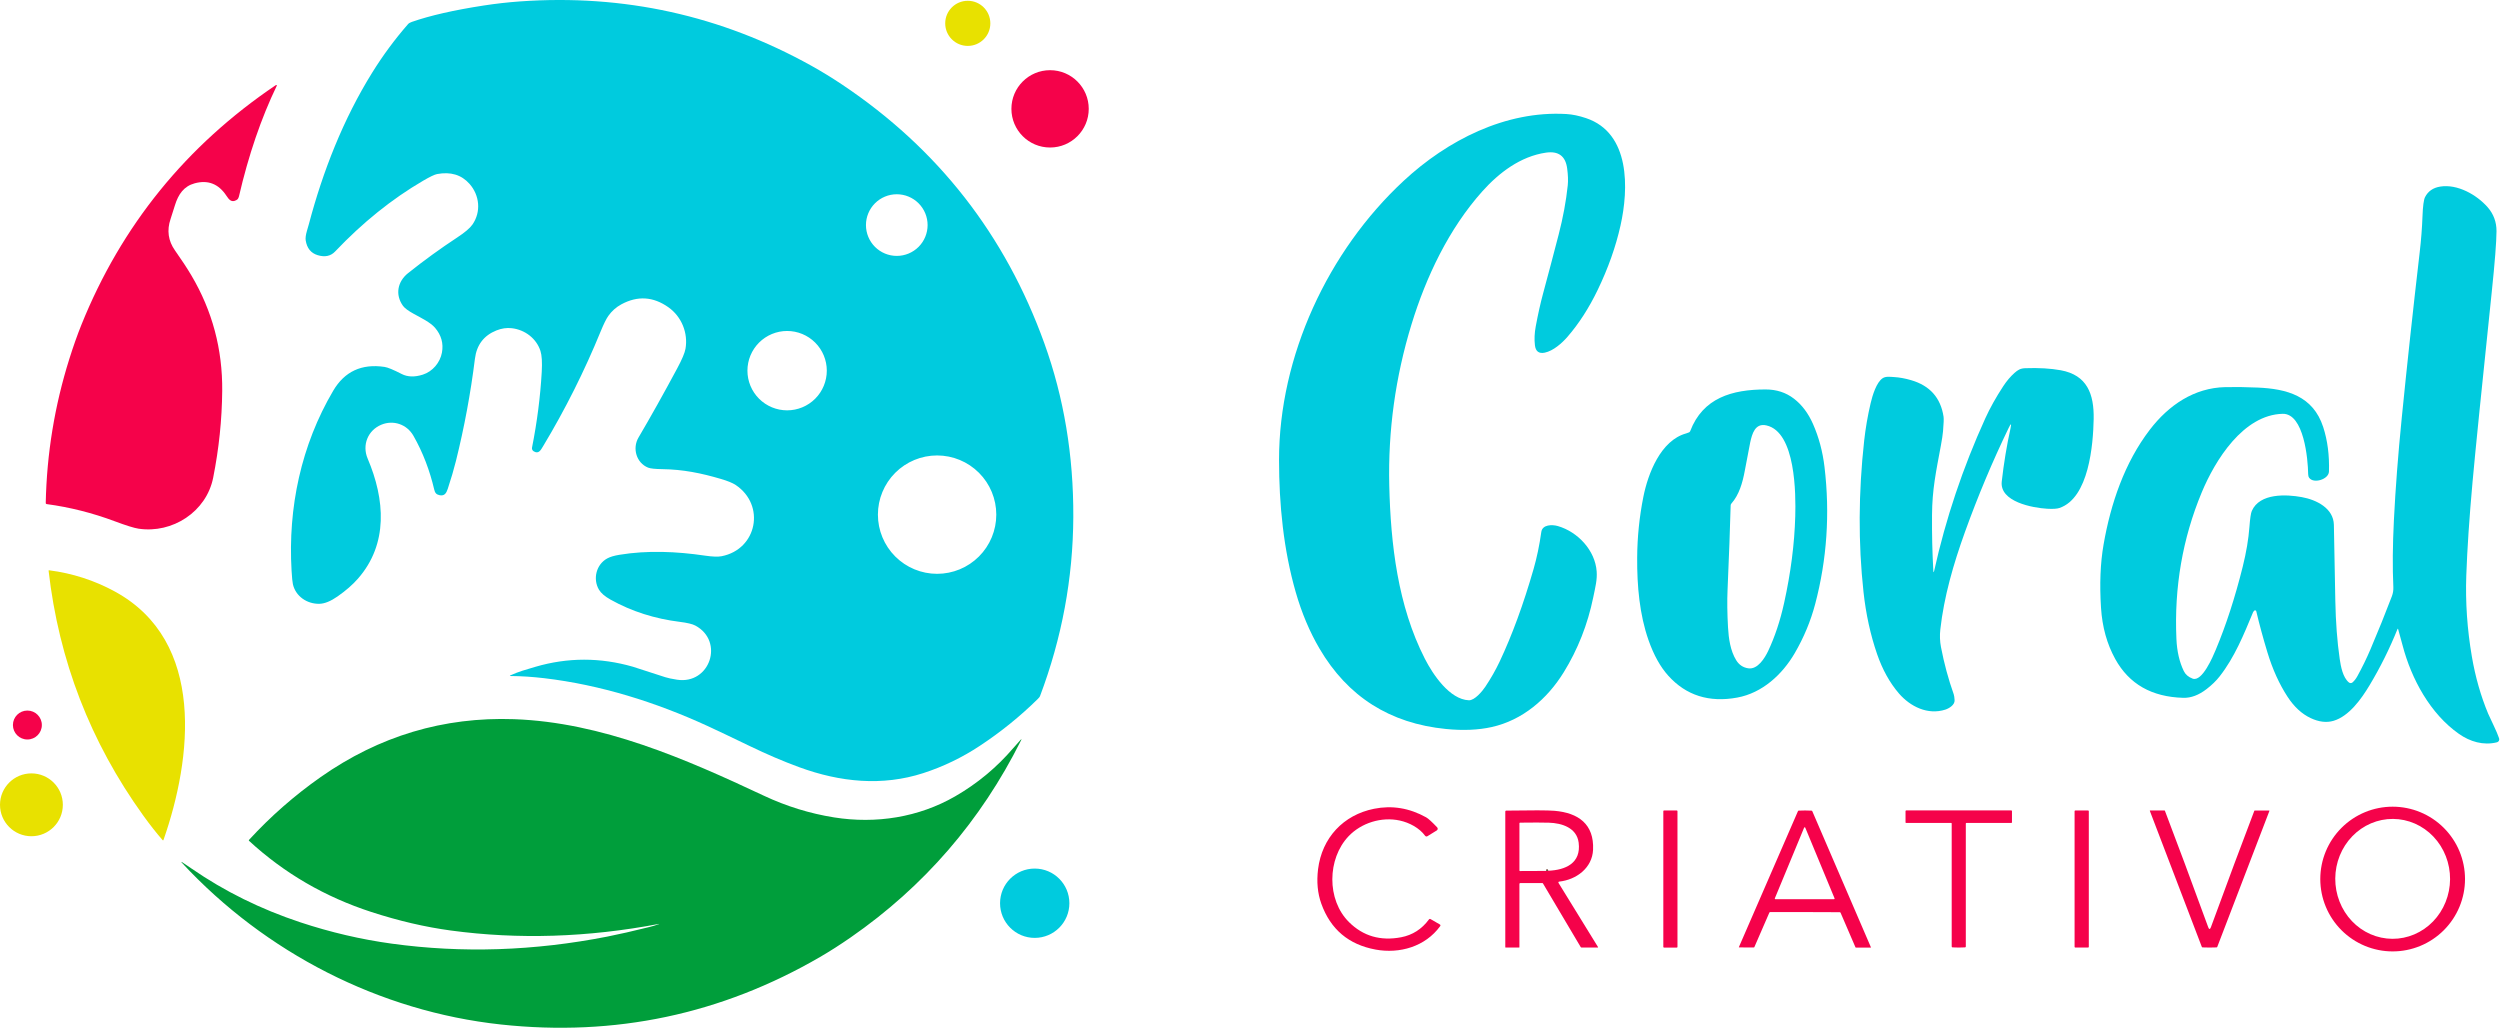 <svg xmlns="http://www.w3.org/2000/svg" width="1374" height="565" viewBox="0 0 1374 565" fill="none"><path d="M849.71 478.664C850.183 478.758 850.6 478.724 850.96 478.564" stroke="#7B5043" stroke-width="2"></path><path d="M209.6 233.414C202.19 236.474 198.89 244.585 202.06 252.025C211.6 274.475 213.48 298.914 196.73 318.025C193.83 321.345 190.1 324.598 185.54 327.784C181.74 330.438 178.397 331.794 175.51 331.854C168.81 331.984 162.48 327.784 160.97 321.044C160.71 319.878 160.47 317.424 160.25 313.684C158.2 278.984 165.51 244.654 183.14 214.734C189.38 204.141 198.783 199.781 211.35 201.655C213.083 201.915 216.227 203.214 220.78 205.554C224.013 207.214 227.877 207.331 232.37 205.905C237.75 204.195 241.88 199.304 242.89 193.784C243.817 188.744 242.55 184.198 239.09 180.145C236.58 177.195 231.39 174.684 227.53 172.564C224.403 170.851 222.383 169.354 221.47 168.074C217.09 161.964 218.45 154.755 224.31 150.085C233.063 143.111 242.047 136.594 251.26 130.534C255.487 127.761 258.283 125.391 259.65 123.424C264.52 116.434 263.59 107.314 258.06 101.064C253.633 96.064 247.683 94.264 240.21 95.665C238.85 95.918 236.293 97.141 232.54 99.335C215.407 109.348 199.283 122.314 184.17 138.234C181.763 140.768 178.583 141.441 174.63 140.254C170.883 139.121 168.677 136.404 168.01 132.104C167.817 130.864 168.04 129.138 168.68 126.924C169.387 124.491 169.747 123.241 169.76 123.174C177.47 94.044 188.7 65.434 204.58 39.885C210.44 30.451 217.01 21.564 224.29 13.225C224.543 12.938 224.87 12.698 225.27 12.505C225.75 12.278 226.12 12.118 226.38 12.024C236.333 8.551 249.48 5.554 265.82 3.034C272.473 2.008 279.1 1.258 285.7 0.784C342.833 -3.289 396.257 8.501 445.97 36.154C451.643 39.315 457.32 42.794 463 46.594C515.52 81.768 552.51 129.128 573.97 188.674C584.737 218.561 590.043 250.388 589.89 284.155C589.73 317.821 583.627 350.641 571.58 382.614C571.447 382.974 571.04 383.491 570.36 384.164C560.707 393.691 550.057 402.295 538.41 409.975C528.67 416.401 518.337 421.381 507.41 424.914C484.88 432.204 461.75 429.904 439.28 421.664C430.52 418.451 421.44 414.571 412.04 410.024C401.833 405.091 394.057 401.394 388.71 398.934C360.28 385.884 330 376.384 299.07 372.734C292.643 371.981 286.547 371.584 280.78 371.544C280.087 371.538 280.053 371.391 280.68 371.104C285 369.144 288.88 368.044 294.33 366.454C312.07 361.281 329.907 361.274 347.84 366.434C348.973 366.761 354.91 368.681 365.65 372.194C367.063 372.654 369.197 373.108 372.05 373.554C390.2 376.394 398.24 352.424 382.15 343.814C380.557 342.961 377.69 342.278 373.55 341.764C359.99 340.074 347.23 336.084 335.56 329.554C332.42 327.794 330.29 325.964 329.17 324.064C325.74 318.214 327.65 310.184 333.81 306.874C335.343 306.041 337.563 305.385 340.47 304.905C355.84 302.375 371.86 303.074 387.45 305.374C391.57 305.981 394.63 306.088 396.63 305.694C416.16 301.835 420.83 277.594 404.34 266.554C402.653 265.428 399.91 264.308 396.11 263.194C385.41 260.044 375.34 257.985 364.03 257.845C360.05 257.791 357.433 257.511 356.18 257.004C349.78 254.424 347.41 246.444 350.92 240.474C357.62 229.094 364.72 216.408 372.22 202.414C374.84 197.528 376.347 193.968 376.74 191.734C378.27 183.034 374.61 174.014 367.37 168.884C359.023 162.978 350.397 162.438 341.49 167.264C338.61 168.824 336.213 170.961 334.3 173.674C333.173 175.281 331.783 178.098 330.13 182.124C321.21 203.951 310.673 224.971 298.52 245.184C297.15 247.464 296.04 249.725 293.28 248.014C292.945 247.806 292.681 247.501 292.524 247.14C292.367 246.779 292.323 246.38 292.4 245.994C295.18 231.988 296.96 218.125 297.74 204.405C298.04 199.118 297.803 195.274 297.03 192.874C294.83 186.044 288.54 181.224 281.28 180.384C278.507 180.058 275.693 180.464 272.84 181.604C265.907 184.378 261.967 189.568 261.02 197.174C258.66 216.148 255.18 234.881 250.58 253.374C249.447 257.928 247.95 263.024 246.09 268.664C245.28 271.124 244.24 272.764 241.46 272.134C239.72 271.734 239.05 270.805 238.64 269.025C236.26 258.824 232.49 248.724 227.21 239.484C223.55 233.094 216.12 230.714 209.6 233.414ZM509.81 123.704C509.81 119.212 508.025 114.903 504.848 111.726C501.672 108.549 497.363 106.764 492.87 106.764C488.377 106.764 484.069 108.549 480.892 111.726C477.715 114.903 475.93 119.212 475.93 123.704C475.93 128.197 477.715 132.506 480.892 135.683C484.069 138.86 488.377 140.645 492.87 140.645C497.363 140.645 501.672 138.86 504.848 135.683C508.025 132.506 509.81 128.197 509.81 123.704ZM454.41 203.715C454.41 197.93 452.112 192.383 448.022 188.293C443.932 184.202 438.384 181.905 432.6 181.905C429.736 181.905 426.9 182.469 424.254 183.565C421.608 184.661 419.203 186.267 417.178 188.293C415.153 190.318 413.546 192.722 412.45 195.368C411.354 198.014 410.79 200.85 410.79 203.715C410.79 206.579 411.354 209.415 412.45 212.061C413.546 214.707 415.153 217.111 417.178 219.137C419.203 221.162 421.608 222.768 424.254 223.864C426.9 224.96 429.736 225.525 432.6 225.525C438.384 225.525 443.932 223.227 448.022 219.137C452.112 215.046 454.41 209.499 454.41 203.715ZM547.56 282.845C547.56 274.217 544.133 265.943 538.032 259.842C531.932 253.742 523.658 250.314 515.03 250.314C506.403 250.314 498.128 253.742 492.028 259.842C485.927 265.943 482.5 274.217 482.5 282.845C482.5 291.472 485.927 299.746 492.028 305.847C498.128 311.947 506.403 315.374 515.03 315.374C523.658 315.374 531.932 311.947 538.032 305.847C544.133 299.746 547.56 291.472 547.56 282.845Z" fill="#00CBDE"></path><path d="M531.89 25.234C538.739 25.234 544.29 19.683 544.29 12.835C544.29 5.986 538.739 0.434 531.89 0.434C525.042 0.434 519.49 5.986 519.49 12.835C519.49 19.683 525.042 25.234 531.89 25.234Z" fill="#E8E100"></path><path d="M577.12 81.075C588.856 81.075 598.37 71.561 598.37 59.825C598.37 48.088 588.856 38.575 577.12 38.575C565.384 38.575 555.87 48.088 555.87 59.825C555.87 71.561 565.384 81.075 577.12 81.075Z" fill="#F5024A"></path><path d="M152.13 47.094C143.537 64.915 136.6 85.204 131.32 107.964C131.24 108.311 131.063 108.731 130.79 109.224C130.65 109.484 130.317 109.758 129.79 110.044C127.19 111.434 125.82 109.684 124.42 107.554C120.12 101.041 114.317 98.771 107.01 100.744C101.05 102.364 98.02 106.754 96.16 112.764C94.947 116.671 94.143 119.198 93.75 120.344C91.617 126.591 92.436 132.378 96.21 137.704C99.77 142.724 102.773 147.301 105.22 151.434C116.7 170.834 122.337 191.971 122.13 214.844C121.99 230.684 120.333 246.588 117.16 262.554C113.42 281.324 94.7 293.344 76.15 290.564C73.723 290.198 69.36 288.838 63.06 286.484C50.773 281.891 38.313 278.748 25.68 277.054C25.527 277.032 25.388 276.956 25.289 276.84C25.189 276.724 25.136 276.576 25.14 276.424C25.693 249.384 30.01 223.014 38.09 197.314C40.276 190.354 42.5 184.071 44.76 178.464C66.727 123.971 102.29 80.108 151.45 46.874C151.497 46.841 151.547 46.825 151.6 46.825C151.727 46.831 151.81 46.825 151.85 46.804C152.203 46.658 152.297 46.755 152.13 47.094Z" fill="#F5024A"></path><path d="M807.27 384.874C810.46 385.014 814.73 379.844 816.34 377.424C819.393 372.844 821.997 368.278 824.15 363.724C831.05 349.111 837.29 332.098 842.87 312.684C844.663 306.451 846.073 299.684 847.1 292.384C847.68 288.214 853.13 288.234 856.2 289.124C867.2 292.324 876.71 302.494 877.53 314.084C877.85 318.654 876.88 322.294 875.66 328.244C872.587 343.198 867.173 356.948 859.42 369.494C850.36 384.174 836.78 395.824 819.81 399.594C812.483 401.228 804.123 401.581 794.73 400.654C763.863 397.608 740.687 382.878 725.2 356.464C719.767 347.198 715.413 336.871 712.14 325.484C705.39 302.024 702.98 277.244 702.96 252.854C702.92 195.824 729.88 137.944 771.51 99.334C795.36 77.214 827.41 60.704 860.9 62.674C864.213 62.868 867.81 63.618 871.69 64.924C896.11 73.114 895.14 103.804 890.63 123.964C888.017 135.651 883.83 147.458 878.07 159.384C873.277 169.311 867.76 177.874 861.52 185.074C858.52 188.544 853.71 192.834 849.02 193.814C845.787 194.488 843.977 193.128 843.59 189.734C843.21 186.468 843.363 183.004 844.05 179.344C845.31 172.591 846.647 166.601 848.06 161.374C851.073 150.214 853.93 139.408 856.63 128.954C859.05 119.608 860.72 110.574 861.64 101.854C861.907 99.268 861.797 96.161 861.31 92.534C860.403 85.774 856.517 82.894 849.65 83.894C835.67 85.934 823.85 94.904 814.64 105.214C796.31 125.744 783.8 152.024 775.75 178.324C766.903 207.218 762.833 236.718 763.54 266.824C764.3 299.044 768.24 332.984 783.1 362.044C787.56 370.774 796.72 384.414 807.27 384.874Z" fill="#00CBDE"></path><path d="M1317.62 345.834C1313.31 356.548 1308.2 366.811 1302.31 376.624C1297.84 384.074 1291.06 393.664 1282.47 396.174C1278.63 397.294 1274.44 396.788 1269.91 394.654C1265.07 392.368 1260.86 388.481 1257.27 382.994C1252.7 376.001 1249 367.844 1246.17 358.524C1243.74 350.504 1241.7 342.981 1240.05 335.954C1240.02 335.841 1239.97 335.737 1239.89 335.651C1239.81 335.566 1239.71 335.502 1239.6 335.467C1239.49 335.432 1239.37 335.426 1239.26 335.45C1239.15 335.474 1239.04 335.527 1238.96 335.604C1238.88 335.684 1238.79 335.788 1238.69 335.914L1238.35 336.334C1233.12 348.924 1228.14 361.214 1219.93 371.724C1218.02 374.171 1215.61 376.511 1212.71 378.744C1208.41 382.051 1204.15 383.644 1199.92 383.524C1182.58 383.051 1170.12 375.941 1162.54 362.194C1157.99 353.954 1155.39 344.588 1154.72 334.094C1153.88 321.068 1154.35 309.468 1156.12 299.294C1160.05 276.704 1167.69 254.244 1181.56 236.154C1191.93 222.624 1205.94 213.134 1223 212.764C1228.44 212.644 1234.36 212.724 1240.75 213.004C1256.89 213.694 1271.27 217.614 1276.83 234.714C1279.22 242.074 1280.27 250.221 1280 259.154C1279.86 263.514 1271.52 265.984 1269.13 262.604C1268.76 262.091 1268.57 261.398 1268.56 260.524C1268.47 252.444 1266.25 227.154 1254.54 227.434C1232.89 227.964 1217.43 252.934 1210.06 270.644C1199.53 295.978 1194.89 322.821 1196.16 351.174C1196.46 357.968 1197.81 363.844 1200.21 368.804C1201.12 370.704 1202.73 372.091 1205.04 372.964C1210.33 374.974 1216.28 360.694 1217.78 357.114C1223.43 343.641 1228.37 328.424 1232.6 311.464C1234.56 303.598 1235.79 296.294 1236.29 289.554C1236.63 284.948 1237.07 282.031 1237.6 280.804C1241.93 270.904 1256.7 271.674 1265.11 273.224C1273.13 274.684 1282.49 279.324 1282.7 288.434C1282.7 288.568 1282.96 302.464 1283.49 330.124C1283.72 341.958 1284.52 352.644 1285.91 362.184C1286.52 366.374 1287.63 372.324 1290.94 375.064C1291.23 375.303 1291.59 375.432 1291.96 375.426C1292.34 375.421 1292.69 375.282 1292.97 375.034C1293.96 374.168 1294.83 373.041 1295.6 371.654C1298.25 366.841 1300.66 361.911 1302.81 356.864C1307.08 346.838 1311 337.114 1314.58 327.694C1315.19 326.074 1315.46 324.388 1315.38 322.634C1314.89 311.941 1314.99 299.671 1315.69 285.824C1316.55 268.558 1317.99 249.811 1320.01 229.584C1322.92 200.478 1326.2 170.151 1329.87 138.604C1330.66 131.811 1331.17 125.244 1331.4 118.904C1331.61 113.278 1332.08 109.751 1332.81 108.324C1334.46 105.091 1337.25 103.164 1341.18 102.544C1350.57 101.054 1361.12 106.954 1367.2 113.884C1370.47 117.624 1372.1 122.018 1372.08 127.064C1372.05 132.911 1371.18 144.071 1369.46 160.544C1363.95 213.251 1360.43 248.061 1358.9 264.974C1357.12 284.768 1355.98 301.894 1355.47 316.354C1354.96 331.094 1355.98 345.911 1358.53 360.804C1360.46 372.084 1363.45 382.554 1367.48 392.214C1367.81 393.014 1368.85 395.248 1370.6 398.914C1371.86 401.554 1372.83 403.841 1373.5 405.774C1373.58 405.996 1373.61 406.231 1373.59 406.466C1373.57 406.7 1373.51 406.928 1373.4 407.135C1373.28 407.342 1373.13 407.523 1372.95 407.668C1372.76 407.813 1372.55 407.917 1372.32 407.974C1364.8 409.834 1357.5 407.594 1351.44 403.344C1335.62 392.254 1325.34 373.174 1320.5 354.854C1319.36 350.554 1318.54 347.554 1318.04 345.854C1317.92 345.441 1317.78 345.434 1317.62 345.834Z" fill="#00CBDE"></path><path d="M1104 235.114C1095.05 253.614 1087.05 272.668 1079.98 292.274C1073.49 310.284 1068.42 328.004 1066.4 345.934C1066.03 349.241 1066.15 352.474 1066.76 355.634C1068.49 364.648 1070.83 373.298 1073.77 381.584C1074 382.231 1074.16 383.311 1074.25 384.824C1074.42 387.444 1071.13 389.364 1069.19 389.994C1059.53 393.114 1049.89 388.364 1043.62 381.084C1038.59 375.231 1034.6 368.034 1031.65 359.494C1028 348.914 1025.51 337.531 1024.18 325.344C1021.26 298.558 1021.39 270.808 1024.56 242.094C1025.31 235.341 1026.48 228.528 1028.09 221.654C1029.07 217.454 1031.27 210.054 1034.77 207.824C1036.5 206.734 1038.91 207.124 1040.85 207.224C1043.83 207.384 1047.01 207.961 1050.39 208.954C1060.68 211.961 1066.61 218.651 1068.18 229.024C1068.35 230.158 1068.25 232.814 1067.89 236.994C1067.72 238.928 1067.32 241.551 1066.71 244.864C1063.97 259.614 1061.94 269.004 1061.84 283.024C1061.76 293.611 1062 303.794 1062.55 313.574C1062.62 314.794 1062.79 314.808 1063.05 313.614C1069.39 285.054 1078.74 257.164 1091.11 229.944C1093.68 224.284 1096.97 218.398 1100.97 212.284C1102.86 209.398 1104.92 206.961 1107.15 204.974C1109.02 203.314 1110.38 202.454 1113.09 202.364C1120.55 202.104 1127.05 202.481 1132.6 203.494C1147.04 206.144 1150.94 216.474 1150.68 230.314C1150.4 244.374 1148.09 273.694 1131.87 279.184C1130.52 279.644 1128.27 279.784 1125.12 279.604C1117.19 279.144 1098.89 275.814 1100.16 264.614C1101.29 254.654 1102.89 244.931 1104.97 235.444C1105.59 232.611 1105.27 232.501 1104 235.114Z" fill="#00CBDE"></path><path d="M928.94 236.934C935.91 218.684 951.95 214.044 970.37 214.044C976.35 214.038 981.537 215.721 985.93 219.095C990.31 222.455 993.803 227.084 996.41 232.984C999.63 240.278 1001.74 248.164 1002.75 256.644C1005.8 282.338 1004.09 307.454 997.62 331.994C995.153 341.341 991.413 350.328 986.4 358.954C979.53 370.754 968.53 380.874 954.77 383.394C939.31 386.228 926.687 382.224 916.9 371.384C912.533 366.544 908.91 360.031 906.03 351.844C901.09 337.804 899.69 322.014 899.79 306.574C899.857 295.254 900.99 284.088 903.19 273.074C905.74 260.294 912.7 242.034 926.72 238.204C927.393 238.018 927.923 237.824 928.31 237.624C928.599 237.483 928.824 237.237 928.94 236.934ZM970.78 233.794C964.6 232.424 962.96 238.374 961.9 243.214C961.54 244.854 960.55 250.034 958.93 258.754C957.71 265.324 955.83 271.944 951.56 276.774C951.321 277.046 951.183 277.393 951.17 277.754C950.843 289.988 950.273 305.508 949.46 324.314C949.2 330.234 949.287 337.068 949.72 344.814C950.06 350.804 950.99 357.654 954.21 362.854C955.79 365.414 958.017 366.901 960.89 367.314C966.02 368.064 969.96 361.644 971.8 357.734C975.473 349.961 978.39 341.178 980.55 331.384C984.197 314.878 986.237 299.024 986.67 283.824C987.01 271.714 986.99 237.384 970.78 233.794Z" fill="#00CBDE"></path><path d="M89.32 461.674C85.853 457.701 82.28 453.151 78.6 448.024C49.647 407.751 32.35 362.974 26.71 313.694C26.707 313.657 26.712 313.62 26.724 313.585C26.737 313.55 26.757 313.518 26.783 313.492C26.809 313.466 26.84 313.447 26.874 313.435C26.908 313.423 26.944 313.42 26.98 313.424C39.8 315.078 51.813 318.951 63.02 325.044C113.35 352.404 105.45 416.984 89.88 461.564C89.753 461.924 89.567 461.961 89.32 461.674Z" fill="#E8E100"></path><path d="M15.05 406.424C19.441 406.424 23 402.865 23 398.474C23 394.084 19.441 390.524 15.05 390.524C10.659 390.524 7.1 394.084 7.1 398.474C7.1 402.865 10.659 406.424 15.05 406.424Z" fill="#F5024A"></path><path d="M362.17 507.774C323.064 515.214 284.917 516.424 247.73 511.404C233.684 509.504 219.144 506.114 204.11 501.234C178.59 492.941 156.184 479.908 136.89 462.134C136.853 462.1 136.823 462.059 136.802 462.014C136.781 461.968 136.769 461.919 136.767 461.869C136.766 461.818 136.774 461.768 136.791 461.721C136.809 461.674 136.836 461.631 136.87 461.594C148.71 448.694 161.837 437.188 176.25 427.074C208.404 404.508 243.834 393.904 282.54 395.264C330.73 396.964 376.71 417.064 419.8 437.314C432.194 443.134 445.064 447.111 458.41 449.244C481.53 452.924 504.94 449.184 524.89 437.704C537.064 430.698 547.724 421.858 556.87 411.184C558.417 409.378 559.744 407.884 560.85 406.704C561.444 406.064 561.547 406.134 561.16 406.914C539.027 451.174 507.814 487.274 467.52 515.214C461.68 519.261 456.074 522.844 450.7 525.964C396.44 557.471 337.97 569.838 275.29 563.064C208.57 555.854 145.81 523.604 100.06 474.274C99.454 473.621 99.53 473.528 100.29 473.994C100.964 474.408 102.657 475.551 105.37 477.424C123.417 489.871 143.307 499.694 165.04 506.894C181.667 512.401 198.434 516.314 215.34 518.634C254.04 523.948 293.52 522.654 333.78 514.754C340.04 513.521 347.77 511.761 356.97 509.474C358.717 509.041 360.46 508.508 362.2 507.874C362.207 507.873 362.213 507.869 362.218 507.865C362.224 507.861 362.228 507.855 362.231 507.849C362.234 507.843 362.236 507.837 362.237 507.83C362.238 507.823 362.237 507.816 362.235 507.809C362.233 507.803 362.23 507.797 362.226 507.791C362.221 507.786 362.216 507.782 362.21 507.778C362.204 507.775 362.197 507.773 362.19 507.772C362.184 507.772 362.177 507.772 362.17 507.774Z" fill="#009E3B"></path><path d="M17.27 459.594C26.808 459.594 34.54 451.862 34.54 442.324C34.54 432.787 26.808 425.054 17.27 425.054C7.732 425.054 0 432.787 0 442.324C0 451.862 7.732 459.594 17.27 459.594Z" fill="#E8E100"></path><path d="M783.25 459.345C780.04 454.975 774.53 452.115 769.36 450.975C759.24 448.745 748.1 452.295 741.15 459.625C729.47 471.935 729.01 494.504 741.42 506.804C749.187 514.504 758.737 517.275 770.07 515.115C776.323 513.915 781.41 510.661 785.33 505.355C785.59 505.008 785.907 504.944 786.28 505.164L791.29 508.054C791.723 508.308 791.793 508.634 791.5 509.034C783.33 520.254 769.27 524.324 756.01 521.884C741.197 519.151 731.26 510.751 726.2 496.684C724.147 490.971 723.55 484.641 724.41 477.694C726.55 460.474 738.27 447.885 755.21 444.495C765.077 442.521 774.607 444.091 783.8 449.204C784.973 449.858 786.993 451.694 789.86 454.714C789.974 454.833 790.06 454.976 790.111 455.132C790.163 455.288 790.178 455.454 790.157 455.617C790.136 455.78 790.079 455.937 789.989 456.074C789.9 456.212 789.78 456.329 789.64 456.414L784.5 459.584C784.298 459.709 784.057 459.754 783.825 459.709C783.594 459.665 783.388 459.535 783.25 459.345Z" fill="#F5024A"></path><path d="M1354.77 483.125C1354.77 493.672 1350.58 503.788 1343.12 511.246C1335.66 518.704 1325.55 522.894 1315 522.894C1304.45 522.894 1294.34 518.704 1286.88 511.246C1279.42 503.788 1275.23 493.672 1275.23 483.125C1275.23 472.577 1279.42 462.461 1286.88 455.003C1294.34 447.544 1304.45 443.354 1315 443.354C1325.55 443.354 1335.66 447.544 1343.12 455.003C1350.58 462.461 1354.77 472.577 1354.77 483.125ZM1314.84 515.974C1323.2 516.018 1331.25 512.588 1337.2 506.44C1343.15 500.292 1346.51 491.928 1346.56 483.19C1346.58 478.863 1345.79 474.574 1344.22 470.568C1342.66 466.562 1340.35 462.917 1337.44 459.842C1334.53 456.767 1331.06 454.322 1327.24 452.646C1323.42 450.97 1319.33 450.097 1315.18 450.075C1306.82 450.031 1298.77 453.461 1292.82 459.609C1286.87 465.757 1283.51 474.12 1283.46 482.859C1283.44 487.186 1284.23 491.475 1285.8 495.481C1287.36 499.487 1289.67 503.131 1292.58 506.206C1295.49 509.281 1298.96 511.727 1302.78 513.403C1306.6 515.078 1310.69 515.952 1314.84 515.974Z" fill="#F5024A"></path><path d="M835.07 485.904V520.584C835.07 520.711 835.01 520.774 834.89 520.774H827.5C827.373 520.774 827.31 520.708 827.31 520.574V446.024C827.31 445.691 827.477 445.521 827.81 445.514C841.93 445.281 850.77 445.315 854.33 445.615C867.51 446.735 876.19 452.974 875.55 467.044C875.09 476.994 866.42 483.514 856.89 484.534C856.813 484.543 856.739 484.571 856.675 484.616C856.612 484.661 856.561 484.721 856.527 484.791C856.493 484.861 856.477 484.938 856.481 485.016C856.485 485.093 856.509 485.169 856.55 485.235L878.27 520.495C878.286 520.522 878.294 520.554 878.294 520.585C878.294 520.617 878.285 520.649 878.269 520.676C878.253 520.704 878.229 520.726 878.201 520.742C878.173 520.757 878.142 520.765 878.11 520.764H869.21C869.01 520.764 868.857 520.678 868.75 520.504L848.01 485.524C847.976 485.467 847.927 485.419 847.868 485.385C847.808 485.352 847.74 485.334 847.67 485.334H835.64C835.26 485.334 835.07 485.524 835.07 485.904ZM849.71 478.664C850.183 478.758 850.6 478.724 850.96 478.564C860.39 478.174 869.08 474.445 867.63 463.115C866.59 454.965 858.47 452.364 851.28 452.154C847.733 452.048 842.457 452.041 835.45 452.134C835.401 452.134 835.353 452.144 835.308 452.163C835.263 452.182 835.223 452.21 835.188 452.246C835.154 452.281 835.127 452.323 835.108 452.369C835.09 452.415 835.08 452.465 835.08 452.514V478.394C835.08 478.438 835.089 478.481 835.105 478.521C835.122 478.561 835.146 478.597 835.177 478.628C835.207 478.658 835.244 478.683 835.284 478.699C835.324 478.716 835.367 478.724 835.41 478.724L849.71 478.664Z" fill="#F5024A"></path><path d="M921.59 445.444H914.51C914.317 445.444 914.16 445.601 914.16 445.794V520.434C914.16 520.628 914.317 520.784 914.51 520.784H921.59C921.783 520.784 921.94 520.628 921.94 520.434V445.794C921.94 445.601 921.783 445.444 921.59 445.444Z" fill="#F5024A"></path><path d="M992.1 445.434C993.307 445.434 994.487 445.468 995.64 445.534C995.721 445.537 995.799 445.563 995.866 445.609C995.933 445.655 995.987 445.719 996.02 445.794L1028.25 520.615C1028.26 520.636 1028.26 520.66 1028.26 520.684C1028.26 520.708 1028.25 520.731 1028.24 520.751C1028.23 520.771 1028.21 520.787 1028.19 520.798C1028.17 520.809 1028.14 520.815 1028.12 520.814H1020.09C1019.92 520.814 1019.81 520.738 1019.74 520.584L1011.58 501.644C1011.54 501.555 1011.48 501.478 1011.4 501.425C1011.32 501.372 1011.22 501.344 1011.13 501.344C1004.78 501.304 998.41 501.281 992.01 501.274C985.603 501.261 979.227 501.264 972.88 501.284C972.786 501.284 972.693 501.312 972.613 501.365C972.533 501.418 972.469 501.495 972.43 501.584L964.21 520.495C964.143 520.648 964.027 520.724 963.86 520.724L955.83 520.704C955.806 520.705 955.782 520.7 955.761 520.688C955.74 520.677 955.722 520.661 955.709 520.641C955.696 520.621 955.688 520.598 955.687 520.574C955.685 520.55 955.69 520.526 955.7 520.504L988.17 445.784C988.204 445.709 988.257 445.645 988.324 445.599C988.391 445.553 988.47 445.527 988.55 445.524C989.71 445.464 990.893 445.434 992.1 445.434ZM975.45 493.724C975.429 493.776 975.42 493.832 975.426 493.887C975.431 493.942 975.45 493.995 975.48 494.042C975.511 494.088 975.553 494.126 975.601 494.153C975.65 494.179 975.705 494.194 975.76 494.194H1007.96C1008.02 494.194 1008.07 494.179 1008.12 494.153C1008.17 494.126 1008.21 494.088 1008.24 494.042C1008.27 493.995 1008.29 493.942 1008.29 493.887C1008.3 493.832 1008.29 493.776 1008.27 493.724L992.17 454.875C992.143 454.815 992.1 454.764 992.045 454.729C991.99 454.693 991.926 454.674 991.86 454.674C991.795 454.674 991.73 454.693 991.675 454.729C991.62 454.764 991.577 454.815 991.55 454.875L975.45 493.724Z" fill="#F5024A"></path><path d="M1076.53 445.384C1090.7 445.384 1100.32 445.388 1105.39 445.394C1105.49 445.394 1105.59 445.434 1105.67 445.506C1105.74 445.577 1105.78 445.674 1105.78 445.774V451.944C1105.78 452.037 1105.74 452.126 1105.67 452.192C1105.61 452.258 1105.52 452.294 1105.42 452.294H1080.72C1080.64 452.294 1080.56 452.327 1080.5 452.385C1080.44 452.443 1080.41 452.522 1080.41 452.604V520.194C1080.41 520.501 1080.26 520.664 1079.95 520.684C1079.08 520.744 1077.94 520.774 1076.53 520.774C1075.12 520.774 1073.98 520.744 1073.11 520.684C1072.8 520.664 1072.65 520.501 1072.65 520.194V452.604C1072.65 452.564 1072.64 452.523 1072.63 452.486C1072.61 452.448 1072.59 452.414 1072.56 452.385C1072.53 452.356 1072.5 452.334 1072.46 452.318C1072.42 452.302 1072.38 452.294 1072.34 452.294H1047.64C1047.59 452.294 1047.55 452.285 1047.5 452.268C1047.46 452.25 1047.42 452.224 1047.39 452.192C1047.35 452.159 1047.33 452.121 1047.31 452.078C1047.29 452.036 1047.28 451.99 1047.28 451.944V445.774C1047.28 445.674 1047.32 445.577 1047.39 445.506C1047.47 445.434 1047.57 445.394 1047.67 445.394C1052.74 445.388 1062.36 445.384 1076.53 445.384Z" fill="#F5024A"></path><path d="M1147.62 445.434H1140.58C1140.36 445.434 1140.19 445.609 1140.19 445.824V520.384C1140.19 520.6 1140.36 520.774 1140.58 520.774H1147.62C1147.84 520.774 1148.01 520.6 1148.01 520.384V445.824C1148.01 445.609 1147.84 445.434 1147.62 445.434Z" fill="#F5024A"></path><path d="M1214.37 510.554C1214.63 510.554 1214.87 510.248 1215.1 509.634C1224.55 483.874 1232.5 462.551 1238.96 445.664C1239.01 445.524 1239.11 445.454 1239.26 445.454H1247.07C1247.1 445.454 1247.13 445.461 1247.16 445.475C1247.19 445.49 1247.21 445.511 1247.23 445.536C1247.25 445.562 1247.26 445.592 1247.26 445.623C1247.27 445.654 1247.26 445.685 1247.25 445.715L1218.62 520.384C1218.54 520.584 1218.39 520.688 1218.18 520.694C1216.93 520.748 1215.66 520.774 1214.37 520.774C1213.07 520.774 1211.8 520.748 1210.55 520.694C1210.34 520.688 1210.19 520.584 1210.11 520.384L1181.56 445.684C1181.55 445.655 1181.54 445.624 1181.55 445.593C1181.55 445.562 1181.56 445.532 1181.58 445.506C1181.6 445.481 1181.62 445.46 1181.65 445.445C1181.68 445.431 1181.71 445.424 1181.74 445.424H1189.55C1189.7 445.424 1189.8 445.494 1189.85 445.634C1196.3 462.528 1204.23 483.861 1213.65 509.634C1213.87 510.248 1214.11 510.554 1214.37 510.554Z" fill="#F5024A"></path><path d="M568.68 515.464C579.201 515.464 587.73 506.935 587.73 496.414C587.73 485.893 579.201 477.365 568.68 477.365C558.159 477.365 549.63 485.893 549.63 496.414C549.63 506.935 558.159 515.464 568.68 515.464Z" fill="#00CBDE"></path><path d="M850.96 478.564C850.6 478.724 850.183 478.758 849.71 478.664L850.96 478.564Z" fill="#009E3B"></path></svg>